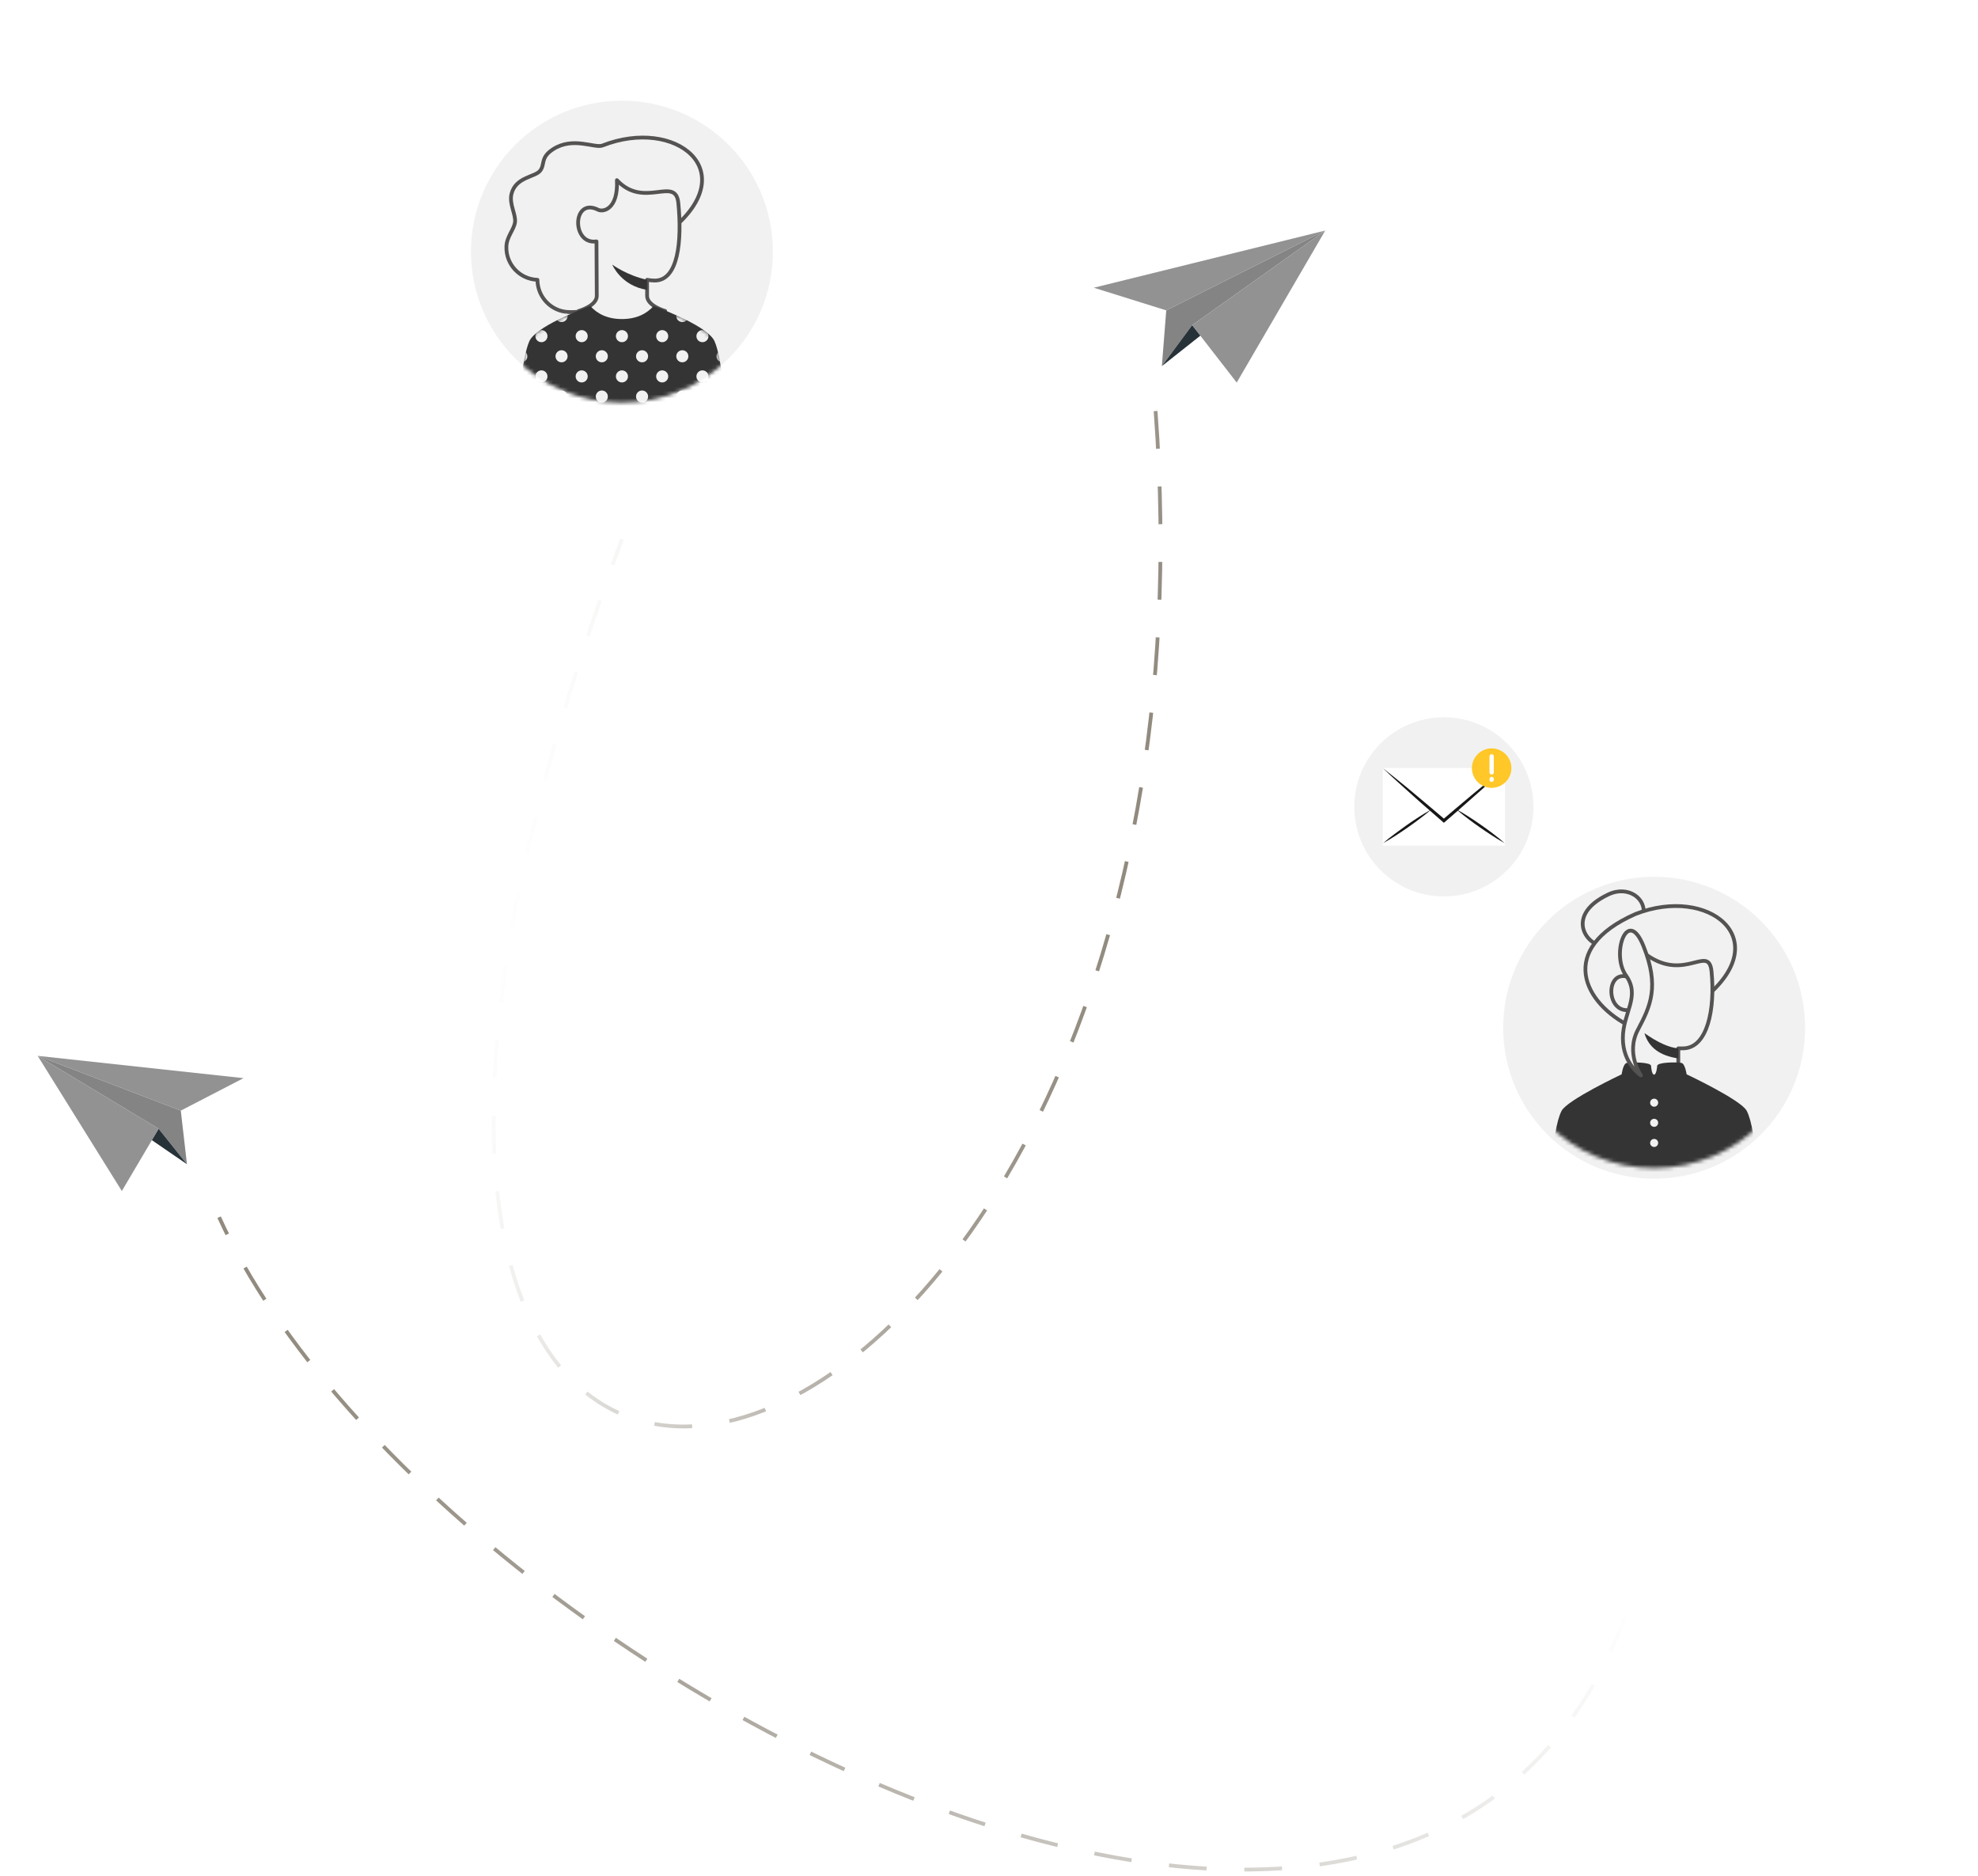 <svg width="524" height="497" viewBox="0 0 524 497" fill="none" xmlns="http://www.w3.org/2000/svg">
<g filter="url(#filter0_d)">
<rect x="382.502" y="213.738" width="111.415" height="111.415" rx="25" fill="white"/>
</g>
<circle r="39.99" transform="matrix(-1 0 0 1 438.209 272.256)" fill="#F1F1F1"/>
<mask id="mask0" style="mask-type:alpha" maskUnits="userSpaceOnUse" x="398" y="229" width="81" height="81">
<circle r="39.99" transform="matrix(-1 0 0 1 438.209 269.446)" fill="white"/>
</mask>
<g mask="url(#mask0)">
<path d="M435.31 242.707C436.376 238.041 431.32 234.461 426.112 236.919C413.849 242.707 420.965 251.371 425.364 250.438C429.763 249.505 434.244 247.372 435.31 242.707Z" fill="#F1F1F1" stroke="#555252" stroke-linecap="round" stroke-linejoin="round"/>
<path d="M432.343 272.112C438.071 274.863 438.906 274.716 451.538 264.38C470.6 248.784 452.605 234.521 433.276 242.119C412.348 251.317 419.36 265.875 432.343 272.112Z" fill="#F1F1F1" stroke="#555252" stroke-linecap="round" stroke-linejoin="round"/>
<path fill-rule="evenodd" clip-rule="evenodd" d="M431.809 283.042C433.764 287.308 436.252 289.441 438.207 289.441C440.162 289.441 442.651 287.308 444.606 283.042V277.71C444.606 277.71 445.476 277.736 446.072 277.71C452.308 277.443 454.391 267.412 453.413 257.379C452.696 250.031 446.472 260.115 436.341 253.05C436.741 260.781 433.409 259.981 431.942 259.048C425.277 255.982 425.144 268.513 431.731 267.542C431.729 267.675 431.755 272.842 431.809 283.042Z" fill="#F1F1F1" stroke="#555252" stroke-linecap="round" stroke-linejoin="round"/>
<path d="M444.606 277.71C442.207 277.533 439.218 276.191 435.639 273.685C436.736 277.461 439.725 279.691 444.606 280.376L444.606 277.71Z" fill="#343434"/>
<path fill-rule="evenodd" clip-rule="evenodd" d="M446.812 284.593C446.812 284.593 446.41 281.816 445.467 281.578C444.524 281.34 439.011 281.312 439.006 282.378C439.005 282.574 438.816 284.672 438.187 284.672C437.559 284.672 437.397 282.574 437.396 282.378C437.391 281.312 431.91 281.353 430.935 281.578C429.96 281.804 429.594 284.597 429.594 284.597C429.594 284.597 415.198 291.376 413.682 294.269C412.379 296.758 411.402 302.534 410.75 311.598H465.669C465.018 302.534 464.04 296.758 462.737 294.269C461.222 291.377 446.812 284.593 446.812 284.593Z" fill="#343434"/>
<path fill-rule="evenodd" clip-rule="evenodd" d="M437.142 292.107C437.142 292.696 437.62 293.173 438.209 293.173C438.797 293.173 439.275 292.696 439.275 292.107C439.275 291.518 438.797 291.041 438.209 291.041C437.62 291.041 437.142 291.518 437.142 292.107ZM437.142 297.439C437.142 298.028 437.619 298.505 438.208 298.505C438.797 298.505 439.275 298.028 439.275 297.439C439.275 296.85 438.797 296.372 438.208 296.372C437.619 296.372 437.142 296.85 437.142 297.439ZM438.208 303.837C437.619 303.837 437.142 303.36 437.142 302.771C437.142 302.182 437.619 301.704 438.208 301.704C438.797 301.704 439.275 302.182 439.275 302.771C439.275 303.36 438.797 303.837 438.208 303.837Z" fill="#F1F1F1"/>
<path d="M435.383 250.631C439.649 261.295 437.25 266.494 433.917 272.759C430.585 279.024 434.717 284.889 434.717 284.889C434.717 284.889 429.918 281.823 429.918 275.025C429.918 268.227 434.717 263.961 430.718 258.363C426.719 252.764 431.118 239.967 435.383 250.631Z" fill="#F1F1F1" stroke="#555252" stroke-linecap="round" stroke-linejoin="round"/>
</g>
<path d="M382.502 237.468C395.608 237.468 406.232 226.844 406.232 213.738C406.232 200.632 395.608 190.007 382.502 190.007C369.396 190.007 358.771 200.632 358.771 213.738C358.771 226.844 369.396 237.468 382.502 237.468Z" fill="#F1F1F1"/>
<path d="M398.703 203.465H366.308V224.009H398.703V203.465Z" fill="white"/>
<path d="M398.703 203.465C397.394 204.715 396.061 205.897 394.743 207.143C393.425 208.388 392.082 209.575 390.744 210.747C389.406 211.92 387.947 213.224 386.546 214.45L386.419 214.566L382.688 217.806L382.503 217.957L382.323 217.806L378.597 214.561L378.465 214.45C377.059 213.224 375.658 212.017 374.262 210.738C372.866 209.458 371.596 208.349 370.268 207.143C368.94 205.936 367.617 204.71 366.308 203.465C367.699 204.535 369.066 205.664 370.443 206.763C371.82 207.863 373.187 209.001 374.549 210.139C376.067 211.394 377.585 212.674 379.098 213.963C380.231 214.936 381.365 215.909 382.503 216.853C383.632 215.88 384.765 214.907 385.908 213.963C387.423 212.666 388.939 211.39 390.457 210.134C391.819 209.006 393.186 207.877 394.558 206.768C395.93 205.659 397.311 204.535 398.703 203.465Z" fill="#171717"/>
<path d="M379.151 214.43L379.112 214.464L378.626 214.897C377.813 215.583 376.981 216.24 376.135 216.877C375.104 217.665 374.048 218.419 372.987 219.168C371.927 219.918 370.852 220.628 369.757 221.338C368.663 222.048 367.558 222.725 366.415 223.352C367.388 222.491 368.419 221.688 369.451 220.92C370.482 220.151 371.543 219.378 372.598 218.624C373.654 217.87 374.739 217.164 375.833 216.454C376.704 215.894 377.589 215.345 378.494 214.829L379.127 214.474L379.151 214.43Z" fill="#171717"/>
<path d="M398.61 223.352C397.467 222.725 396.358 222.039 395.268 221.338C394.178 220.638 393.103 219.908 392.033 219.168C390.962 218.429 389.917 217.665 388.885 216.877C388.044 216.24 387.212 215.588 386.404 214.902L385.889 214.464L385.85 214.43H385.898L386.531 214.79C387.436 215.306 388.316 215.856 389.192 216.415C390.286 217.116 391.357 217.845 392.422 218.585C393.487 219.324 394.538 220.093 395.569 220.881C396.601 221.669 397.637 222.491 398.61 223.352Z" fill="#171717"/>
<path d="M396.853 208.418C399.583 207.482 401.037 204.51 400.1 201.781C399.164 199.051 396.193 197.597 393.463 198.534C390.734 199.47 389.28 202.441 390.216 205.171C391.152 207.9 394.124 209.354 396.853 208.418Z" fill="#FFC727"/>
<path d="M394.582 204.613V200.361C394.583 200.208 394.645 200.061 394.753 199.953C394.861 199.845 395.008 199.783 395.161 199.782C395.236 199.783 395.311 199.798 395.38 199.828C395.45 199.857 395.513 199.9 395.565 199.954C395.618 200.008 395.66 200.071 395.688 200.141C395.717 200.211 395.731 200.286 395.73 200.361V204.613C395.731 204.688 395.718 204.763 395.69 204.833C395.661 204.903 395.62 204.967 395.567 205.02C395.514 205.074 395.45 205.116 395.381 205.145C395.311 205.173 395.236 205.188 395.161 205.187C395.085 205.188 395.01 205.173 394.94 205.145C394.87 205.116 394.806 205.074 394.752 205.021C394.698 204.967 394.655 204.904 394.626 204.834C394.597 204.764 394.582 204.689 394.582 204.613ZM395.161 207.148C395.085 207.148 395.01 207.133 394.939 207.103C394.869 207.074 394.805 207.032 394.752 206.978C394.698 206.924 394.655 206.86 394.626 206.79C394.597 206.72 394.582 206.645 394.582 206.569V206.359C394.582 206.205 394.643 206.058 394.751 205.948C394.86 205.839 395.007 205.777 395.161 205.776C395.236 205.776 395.311 205.792 395.38 205.821C395.45 205.851 395.513 205.893 395.565 205.947C395.618 206.001 395.66 206.065 395.688 206.135C395.717 206.204 395.731 206.279 395.73 206.355V206.564C395.732 206.64 395.719 206.715 395.691 206.786C395.663 206.857 395.622 206.921 395.569 206.976C395.516 207.03 395.452 207.073 395.382 207.103C395.312 207.132 395.237 207.148 395.161 207.148Z" fill="white"/>
<g filter="url(#filter1_d)">
<rect x="109.053" y="10.946" width="111.415" height="111.415" rx="25" fill="white"/>
</g>
<circle cx="164.76" cy="66.654" r="39.99" fill="#F1F1F1"/>
<path fill-rule="evenodd" clip-rule="evenodd" d="M177.87 60.822C196.922 45.211 178.938 30.936 159.62 38.542C157.554 39.355 151.827 36.1 146.522 39.531C143.101 41.745 144.433 43.479 143.1 45.214C141.768 46.948 136.631 46.847 135.506 51.351C134.84 54.02 136.685 56.814 136.439 58.823C136.192 60.831 134.245 62.641 134.153 65.293C133.988 70.006 137.67 73.96 142.376 74.124C142.402 78.707 146.027 82.501 150.635 82.662C152.106 82.713 155.829 82.713 159.028 80.783C167.044 75.946 165.245 71.167 177.87 60.822Z" fill="#F1F1F1" stroke="#555252" stroke-linecap="round" stroke-linejoin="round"/>
<mask id="mask1" style="mask-type:alpha" maskUnits="userSpaceOnUse" x="124" y="26" width="81" height="81">
<circle cx="164.76" cy="66.654" r="39.99" fill="white"/>
</mask>
<g mask="url(#mask1)">
<path fill-rule="evenodd" clip-rule="evenodd" d="M158.095 78.384C158.095 75.985 158.013 64.15 158.017 63.95C151.43 64.921 151.563 52.391 158.228 55.456C159.695 56.39 163.827 55.456 163.427 47.725C170.625 55.456 178.982 46.439 179.699 53.787C180.677 63.821 179.693 74.321 173.458 74.322C172.861 74.322 172.183 74.254 171.425 74.118C171.425 75.629 171.425 77.407 171.425 78.384C171.425 81.05 176.224 82.383 176.224 82.383C176.224 82.383 167.935 90.193 164.493 90.151C161.052 90.109 153.296 82.383 153.296 82.383C153.296 82.383 158.095 81.05 158.095 78.384Z" fill="#F1F1F1" stroke="#555252" stroke-linecap="round" stroke-linejoin="round"/>
<path d="M171.425 74.118C166.007 72.944 162.192 70.093 162.192 70.093C162.192 70.093 164.494 75.718 171.417 76.784L171.425 74.118Z" fill="#343434"/>
<path d="M189.287 90.381C191.222 94.679 192.22 107.71 192.22 107.71H137.3C137.3 107.71 138.299 94.679 140.233 90.381C141.927 86.616 153.093 82.293 156.366 81.05C158.256 83.163 160.963 84.516 164.76 84.516C168.557 84.516 171.264 83.163 173.155 81.05C176.427 82.293 187.593 86.616 189.287 90.381Z" fill="#343434"/>
<mask id="mask2" style="mask-type:alpha" maskUnits="userSpaceOnUse" x="137" y="81" width="56" height="27">
<path d="M189.287 90.381C191.222 94.679 192.22 107.71 192.22 107.71H137.3C137.3 107.71 138.299 94.679 140.233 90.381C141.927 86.616 153.093 82.293 156.366 81.05C158.256 83.163 160.963 84.516 164.76 84.516C168.557 84.516 171.264 83.163 173.155 81.05C176.427 82.293 187.593 86.616 189.287 90.381Z" fill="white"/>
</mask>
<g mask="url(#mask2)">
<path fill-rule="evenodd" clip-rule="evenodd" d="M150.364 83.716C150.364 84.599 149.648 85.315 148.764 85.315C147.881 85.315 147.165 84.599 147.165 83.716C147.165 82.832 147.881 82.116 148.764 82.116C149.648 82.116 150.364 82.832 150.364 83.716ZM138.101 85.316C138.984 85.316 139.7 84.6 139.7 83.716C139.7 82.833 138.984 82.117 138.101 82.117C137.217 82.117 136.501 82.833 136.501 83.716C136.501 84.6 137.217 85.316 138.101 85.316ZM143.432 90.647C144.316 90.647 145.032 89.931 145.032 89.048C145.032 88.164 144.316 87.448 143.432 87.448C142.549 87.448 141.833 88.164 141.833 89.048C141.833 89.931 142.549 90.647 143.432 90.647ZM154.096 90.647C154.98 90.647 155.696 89.931 155.696 89.048C155.696 88.164 154.98 87.448 154.096 87.448C153.213 87.448 152.497 88.164 152.497 89.048C152.497 89.931 153.213 90.647 154.096 90.647ZM166.36 89.048C166.36 89.931 165.643 90.647 164.76 90.647C163.877 90.647 163.16 89.931 163.16 89.048C163.16 88.164 163.877 87.448 164.76 87.448C165.643 87.448 166.36 88.164 166.36 89.048ZM175.424 90.647C176.308 90.647 177.024 89.931 177.024 89.048C177.024 88.164 176.308 87.448 175.424 87.448C174.541 87.448 173.825 88.164 173.825 89.048C173.825 89.931 174.541 90.647 175.424 90.647ZM187.688 89.048C187.688 89.931 186.972 90.647 186.088 90.647C185.205 90.647 184.489 89.931 184.489 89.048C184.489 88.164 185.205 87.448 186.088 87.448C186.972 87.448 187.688 88.164 187.688 89.048ZM180.756 85.315C181.64 85.315 182.356 84.599 182.356 83.716C182.356 82.832 181.64 82.116 180.756 82.116C179.873 82.116 179.157 82.832 179.157 83.716C179.157 84.599 179.873 85.315 180.756 85.315ZM193.02 83.716C193.02 84.599 192.303 85.315 191.42 85.315C190.537 85.315 189.82 84.599 189.82 83.716C189.82 82.832 190.537 82.116 191.42 82.116C192.303 82.116 193.02 82.832 193.02 83.716ZM143.432 101.312C144.316 101.312 145.032 100.595 145.032 99.712C145.032 98.829 144.316 98.112 143.432 98.112C142.549 98.112 141.833 98.829 141.833 99.712C141.833 100.595 142.549 101.312 143.432 101.312ZM155.696 99.712C155.696 100.595 154.98 101.312 154.096 101.312C153.213 101.312 152.497 100.595 152.497 99.712C152.497 98.829 153.213 98.112 154.096 98.112C154.98 98.112 155.696 98.829 155.696 99.712ZM164.76 101.312C165.643 101.312 166.36 100.595 166.36 99.712C166.36 98.829 165.643 98.112 164.76 98.112C163.877 98.112 163.16 98.829 163.16 99.712C163.16 100.595 163.877 101.312 164.76 101.312ZM177.024 99.712C177.024 100.595 176.308 101.312 175.424 101.312C174.541 101.312 173.825 100.595 173.825 99.712C173.825 98.829 174.541 98.112 175.424 98.112C176.308 98.112 177.024 98.829 177.024 99.712ZM186.088 101.312C186.972 101.312 187.688 100.595 187.688 99.712C187.688 98.829 186.972 98.112 186.088 98.112C185.205 98.112 184.489 98.829 184.489 99.712C184.489 100.595 185.205 101.312 186.088 101.312ZM139.7 94.38C139.7 95.263 138.984 95.98 138.1 95.98C137.217 95.98 136.5 95.263 136.5 94.38C136.5 93.496 137.217 92.78 138.1 92.78C138.984 92.78 139.7 93.496 139.7 94.38ZM148.764 95.98C149.648 95.98 150.364 95.263 150.364 94.38C150.364 93.496 149.648 92.78 148.764 92.78C147.881 92.78 147.165 93.496 147.165 94.38C147.165 95.263 147.881 95.98 148.764 95.98ZM161.028 94.38C161.028 95.263 160.311 95.98 159.428 95.98C158.545 95.98 157.828 95.263 157.828 94.38C157.828 93.496 158.545 92.78 159.428 92.78C160.311 92.78 161.028 93.496 161.028 94.38ZM170.092 95.98C170.976 95.98 171.692 95.263 171.692 94.38C171.692 93.496 170.976 92.78 170.092 92.78C169.209 92.78 168.493 93.496 168.493 94.38C168.493 95.263 169.209 95.98 170.092 95.98ZM182.356 94.38C182.356 95.263 181.64 95.98 180.756 95.98C179.873 95.98 179.157 95.263 179.157 94.38C179.157 93.496 179.873 92.78 180.756 92.78C181.64 92.78 182.356 93.496 182.356 94.38ZM191.42 95.98C192.303 95.98 193.02 95.263 193.02 94.38C193.02 93.496 192.303 92.78 191.42 92.78C190.537 92.78 189.82 93.496 189.82 94.38C189.82 95.263 190.537 95.98 191.42 95.98ZM139.7 105.044C139.7 105.927 138.984 106.643 138.1 106.643C137.217 106.643 136.5 105.927 136.5 105.044C136.5 104.16 137.217 103.444 138.1 103.444C138.984 103.444 139.7 104.16 139.7 105.044ZM148.764 106.643C149.648 106.643 150.364 105.927 150.364 105.044C150.364 104.16 149.648 103.444 148.764 103.444C147.881 103.444 147.165 104.16 147.165 105.044C147.165 105.927 147.881 106.643 148.764 106.643ZM161.028 105.044C161.028 105.927 160.311 106.643 159.428 106.643C158.545 106.643 157.828 105.927 157.828 105.044C157.828 104.16 158.545 103.444 159.428 103.444C160.311 103.444 161.028 104.16 161.028 105.044ZM170.092 106.643C170.976 106.643 171.692 105.927 171.692 105.044C171.692 104.16 170.976 103.444 170.092 103.444C169.209 103.444 168.493 104.16 168.493 105.044C168.493 105.927 169.209 106.643 170.092 106.643ZM182.356 105.044C182.356 105.927 181.64 106.643 180.756 106.643C179.873 106.643 179.157 105.927 179.157 105.044C179.157 104.16 179.873 103.444 180.756 103.444C181.64 103.444 182.356 104.16 182.356 105.044ZM191.42 106.643C192.303 106.643 193.02 105.927 193.02 105.044C193.02 104.16 192.303 103.444 191.42 103.444C190.537 103.444 189.82 104.16 189.82 105.044C189.82 105.927 190.537 106.643 191.42 106.643Z" fill="#F1F1F1"/>
</g>
</g>
<path d="M308.961 82.22L307.797 96.988L315.826 86.138L351.077 61.067L308.961 82.22Z" fill="#929292"/>
<path opacity="0.1" d="M308.961 82.22L307.797 96.988L315.826 86.138L351.077 61.067L308.961 82.22Z" fill="black"/>
<path d="M318.016 88.899L307.797 96.987L315.826 86.138L318.016 88.899Z" fill="#263238"/>
<path d="M315.826 86.138L351.077 61.067L327.623 101.343L315.826 86.138Z" fill="#929292"/>
<path d="M308.961 82.22L289.764 76.218L351.078 61.067L308.961 82.22Z" fill="#929292"/>
<path d="M47.888 294.211L49.527 308.411L42.016 299.012L9.977 279.699L47.888 294.211Z" fill="#929292"/>
<path opacity="0.1" d="M47.888 294.211L49.527 308.411L42.016 299.012L9.977 279.699L47.888 294.211Z" fill="black"/>
<path d="M40.206 302.014L49.527 308.411L42.016 299.012L40.206 302.014Z" fill="#263238"/>
<path d="M42.016 299.012L9.977 279.699L32.278 315.503L42.016 299.012Z" fill="#929292"/>
<path d="M47.888 294.211L64.516 285.608L9.978 279.699L47.888 294.211Z" fill="#929292"/>
<path d="M306.127 108.891C329.427 419.658 32.696 499.333 164.759 142.844" stroke="url(#paint0_linear)" stroke-dasharray="10 10"/>
<path d="M441.441 349.449C447.757 620.174 118.463 455.599 58.048 322.442" stroke="url(#paint1_linear)" stroke-dasharray="10 10"/>
<defs>
<filter id="filter0_d" x="352.502" y="203.738" width="171.415" height="171.415" filterUnits="userSpaceOnUse" color-interpolation-filters="sRGB">
<feFlood flood-opacity="0" result="BackgroundImageFix"/>
<feColorMatrix in="SourceAlpha" type="matrix" values="0 0 0 0 0 0 0 0 0 0 0 0 0 0 0 0 0 0 127 0" result="hardAlpha"/>
<feMorphology radius="20" operator="erode" in="SourceAlpha" result="effect1_dropShadow"/>
<feOffset dy="20"/>
<feGaussianBlur stdDeviation="25"/>
<feComposite in2="hardAlpha" operator="out"/>
<feColorMatrix type="matrix" values="0 0 0 0 0 0 0 0 0 0 0 0 0 0 0 0 0 0 0.4 0"/>
<feBlend mode="normal" in2="BackgroundImageFix" result="effect1_dropShadow"/>
<feBlend mode="normal" in="SourceGraphic" in2="effect1_dropShadow" result="shape"/>
</filter>
<filter id="filter1_d" x="79.053" y="0.946" width="171.415" height="171.415" filterUnits="userSpaceOnUse" color-interpolation-filters="sRGB">
<feFlood flood-opacity="0" result="BackgroundImageFix"/>
<feColorMatrix in="SourceAlpha" type="matrix" values="0 0 0 0 0 0 0 0 0 0 0 0 0 0 0 0 0 0 127 0" result="hardAlpha"/>
<feMorphology radius="20" operator="erode" in="SourceAlpha" result="effect1_dropShadow"/>
<feOffset dy="20"/>
<feGaussianBlur stdDeviation="25"/>
<feComposite in2="hardAlpha" operator="out"/>
<feColorMatrix type="matrix" values="0 0 0 0 0 0 0 0 0 0 0 0 0 0 0 0 0 0 0.4 0"/>
<feBlend mode="normal" in2="BackgroundImageFix" result="effect1_dropShadow"/>
<feBlend mode="normal" in="SourceGraphic" in2="effect1_dropShadow" result="shape"/>
</filter>
<linearGradient id="paint0_linear" x1="147.153" y1="174.058" x2="307.438" y2="203.931" gradientUnits="userSpaceOnUse">
<stop stop-color="#8E877B" stop-opacity="0"/>
<stop offset="1" stop-color="#8E877B"/>
</linearGradient>
<linearGradient id="paint1_linear" x1="58.048" y1="344.619" x2="370.713" y2="240.548" gradientUnits="userSpaceOnUse">
<stop stop-color="#8E877B"/>
<stop offset="1" stop-color="#8E877B" stop-opacity="0"/>
</linearGradient>
</defs>
</svg>
